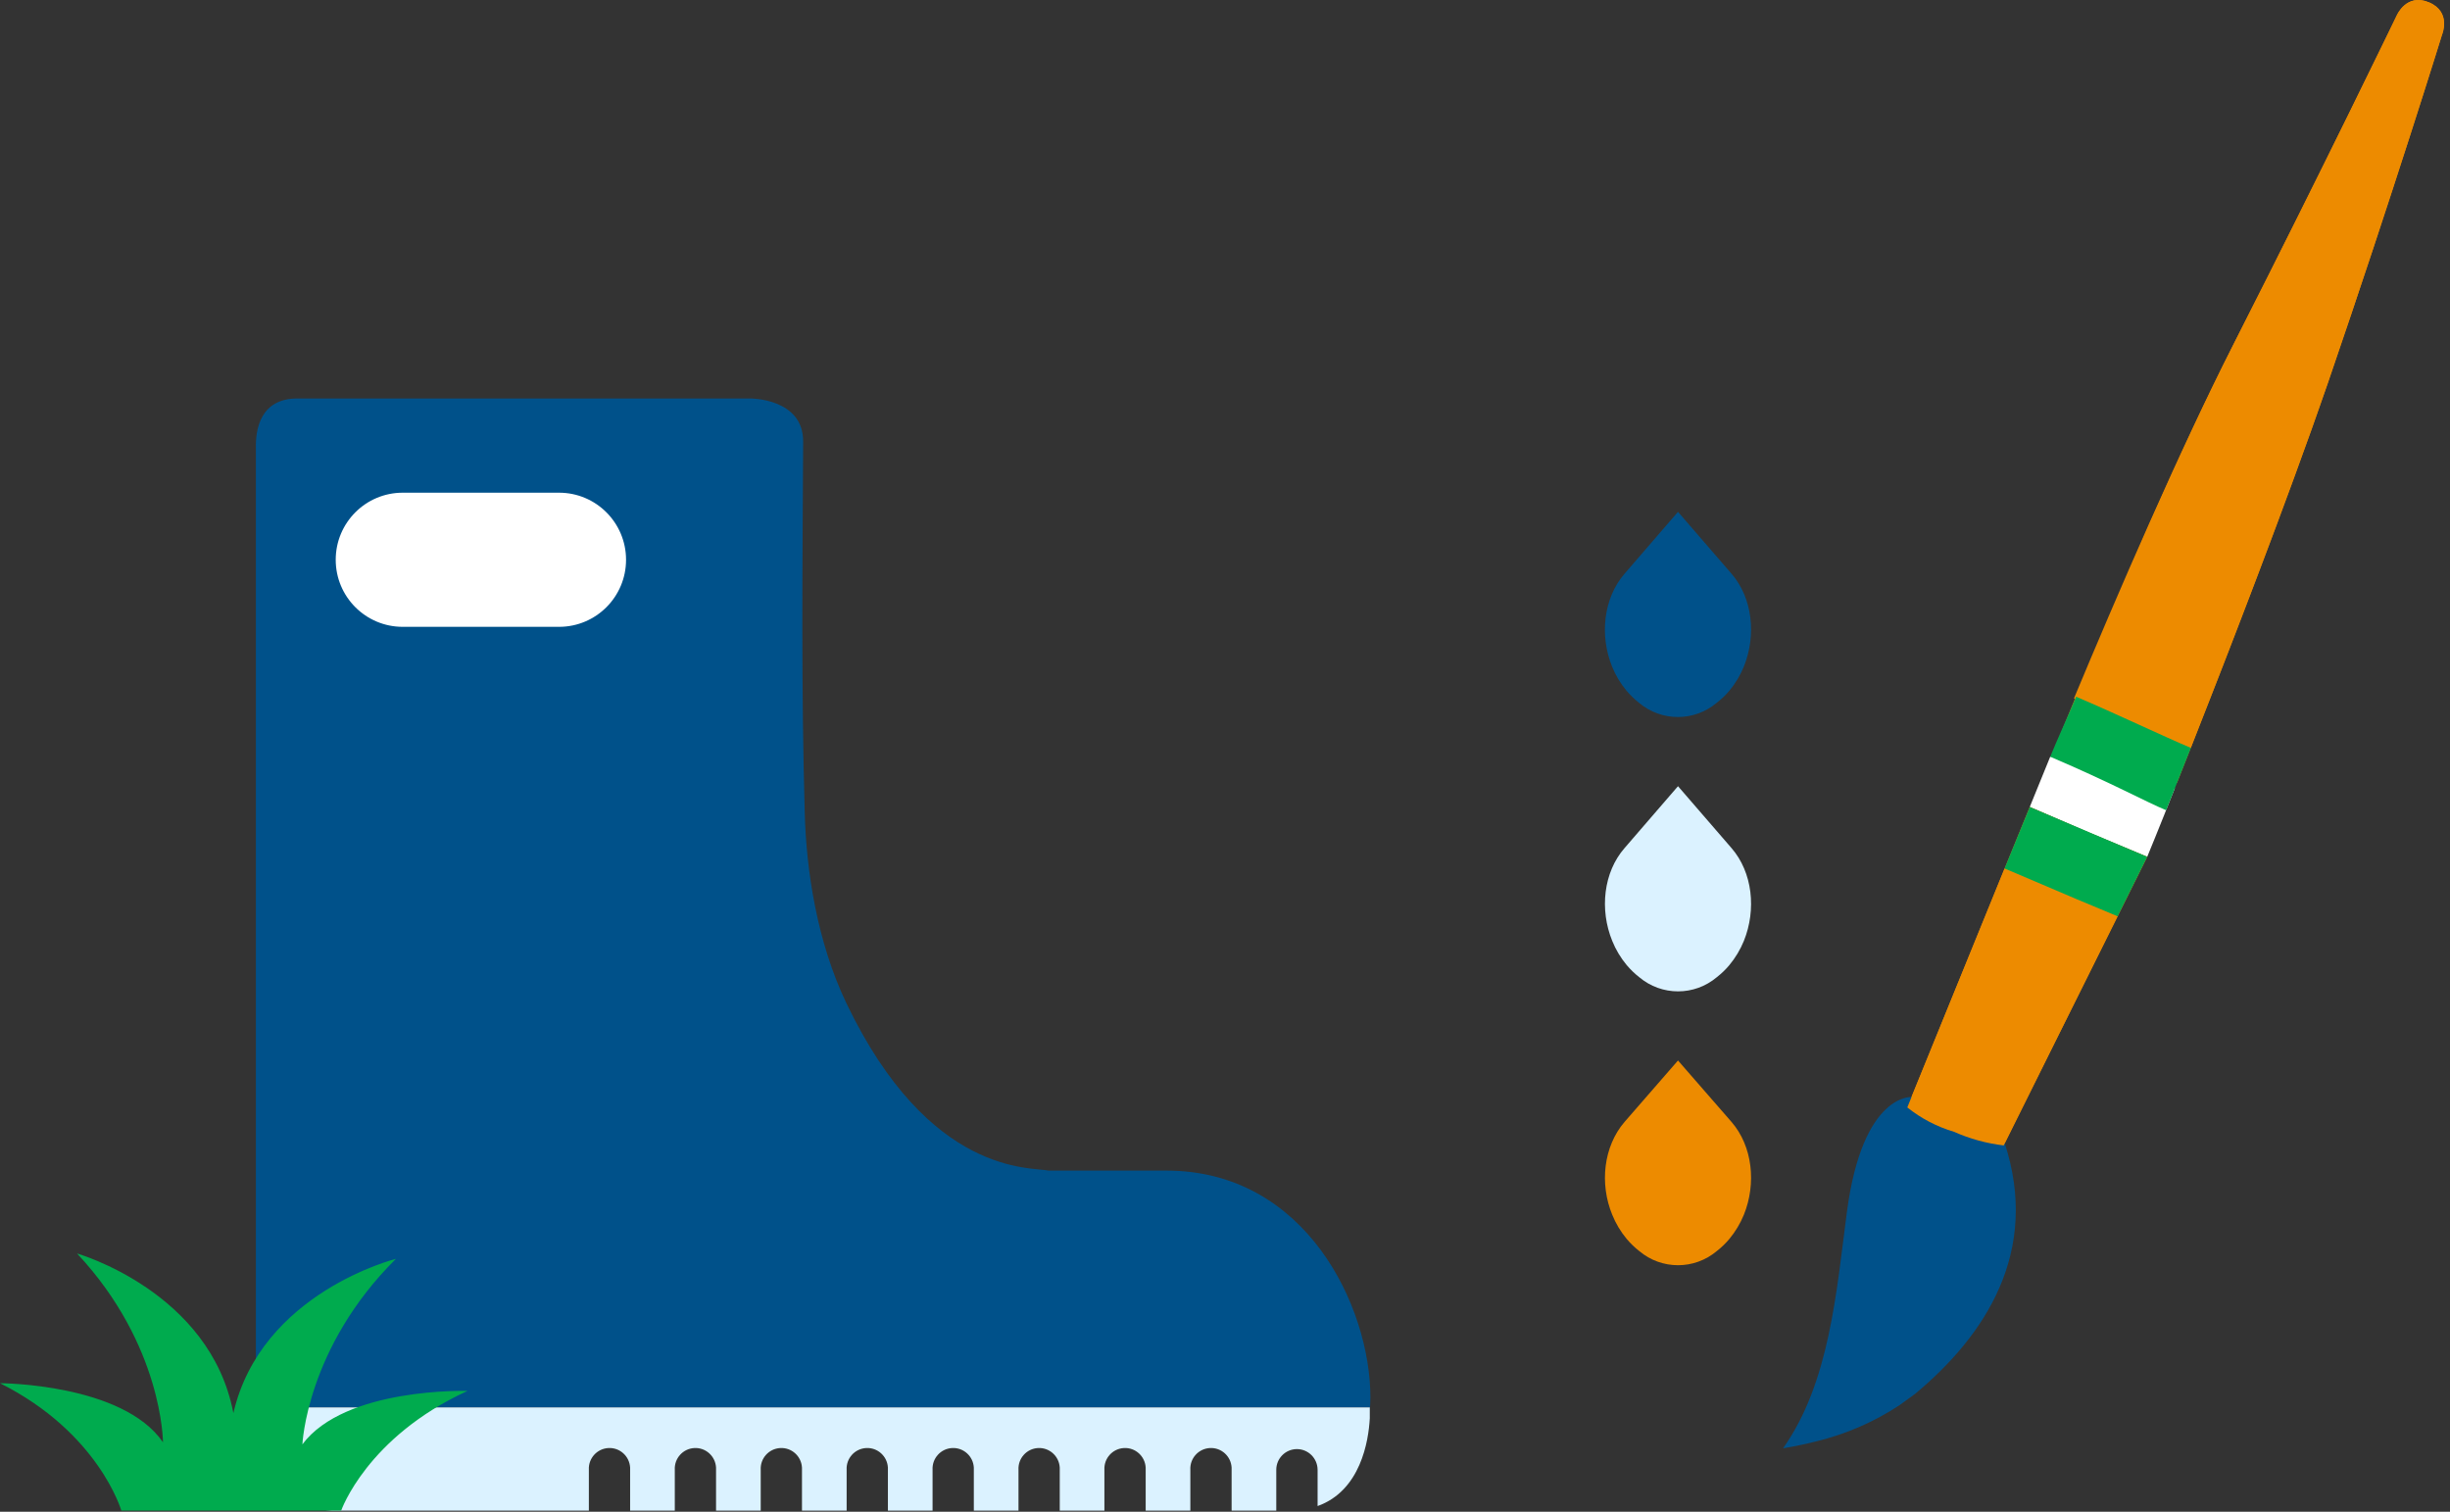 <?xml version="1.0" encoding="UTF-8"?>
<svg width="316px" height="195px" viewBox="0 0 316 195" version="1.1" xmlns="http://www.w3.org/2000/svg" xmlns:xlink="http://www.w3.org/1999/xlink">
    <rect x="0" y="0" width="316" height="195" fill="#333333" stroke="none"/>
    <!-- Generator: Sketch 55.2 (78181) - https://sketchapp.com -->
    <title>Group 8</title>
    <desc>Created with Sketch.</desc>
    <g id="Page-1" stroke="none" stroke-width="1" fill="none" fill-rule="evenodd">
        <g id="N&amp;A-single-category---learning-ideas-v2" transform="translate(-1526, -270)" fill-rule="nonzero">
            <g id="Group-8" transform="translate(1526, 270)">
                <g id="Group-5" transform="translate(0, 51.4)">
                    <g id="Group-4">
                        <path d="M176.661,130.727 C176.711,130.114 176.754,129.502 176.754,128.874 C176.754,117.124 168.422,99.599 150.455,99.599 L135.246,99.599 C133.043,99.102 119.9,100.392 109.171,78.015 C105.376,70.085 104.007,60.923 103.798,53.57 C103.338,37.35 103.503,21.98 103.59,5.522 C103.59,-0.036 96.784,1.22213351e-12 96.784,1.22213351e-12 L38.354,1.22213351e-12 C33.543,1.22213351e-12 32.946,4.044 33.003,6.416 L33.003,130.143 L176.661,130.143 L176.661,130.727 Z" id="Path" fill="#00518A"></path>
                        <path d="M33.003,130.143 L33.003,130.143 C32.967,131.34 32.859,142.982 42.826,143.458 L75.951,143.458 L75.951,138.188 C75.872,136.718 77.003,135.463 78.472,135.384 C79.941,135.305 81.194,136.437 81.273,137.907 C81.28,138.001 81.28,138.095 81.273,138.181 L81.273,143.458 L87.034,143.458 L87.034,138.188 C86.955,136.718 88.085,135.463 89.554,135.384 C91.024,135.305 92.277,136.437 92.356,137.907 C92.363,138.001 92.363,138.095 92.356,138.181 L92.356,143.458 L98.117,143.458 L98.117,138.188 C98.038,136.718 99.168,135.463 100.637,135.384 C102.106,135.305 103.359,136.437 103.438,137.907 C103.446,138.001 103.446,138.095 103.438,138.181 L103.438,143.458 L109.199,143.458 L109.199,138.188 C109.12,136.718 110.251,135.463 111.72,135.384 C113.189,135.305 114.442,136.437 114.521,137.907 C114.528,138.001 114.528,138.095 114.521,138.181 L114.521,143.458 L120.282,143.458 L120.282,138.188 C120.203,136.718 121.333,135.463 122.803,135.384 C124.272,135.305 125.525,136.437 125.604,137.907 C125.611,138.001 125.611,138.095 125.604,138.181 L125.604,143.458 L131.365,143.458 L131.365,138.188 C131.286,136.718 132.416,135.463 133.885,135.384 C135.354,135.305 136.607,136.437 136.687,137.907 C136.694,138.001 136.694,138.095 136.687,138.181 L136.687,143.458 L142.447,143.458 L142.447,138.188 C142.368,136.718 143.499,135.463 144.968,135.384 C146.437,135.305 147.69,136.437 147.769,137.907 C147.776,138.001 147.776,138.095 147.769,138.181 L147.769,143.458 L153.53,143.458 L153.53,138.188 C153.451,136.718 154.582,135.463 156.051,135.384 C157.52,135.305 158.773,136.437 158.852,137.907 C158.859,138.001 158.859,138.095 158.852,138.181 L158.852,143.458 L164.613,143.458 L164.613,138.188 C164.613,136.718 165.808,135.521 167.277,135.521 C168.746,135.521 169.935,136.718 169.942,138.188 L169.942,142.867 C175.494,140.885 176.516,134.483 176.675,131.542 L176.675,130.143 L33.003,130.143 L33.003,130.143 Z" id="Path" fill="#DBF2FF"></path>
                        <path d="M39.002,134.937 C39.002,134.937 39.513,122.437 51.064,110.982 C51.064,110.982 33.695,115.307 30.101,130.879 C27.127,115.192 9.938,110.29 9.938,110.29 C21.013,122.127 21.02,134.642 21.02,134.642 C15.814,127.051 4.40536496e-13,127.022 4.40536496e-13,127.022 C12.746,133.409 15.648,143.451 15.648,143.451 L44.007,143.451 C44.007,143.451 47.298,133.978 60.296,128.017 C60.296,128.017 44.489,127.519 38.987,134.93" id="Path" fill="#00AB4E"></path>
                    </g>
                    <path d="M80.747,20.805 C80.747,25.585 76.88,29.456 72.106,29.456 L51.942,29.456 C47.168,29.456 43.301,25.585 43.301,20.805 L43.301,20.805 C43.301,16.026 47.168,12.154 51.942,12.154 L72.106,12.154 C76.873,12.154 80.747,16.026 80.747,20.805 Z" id="Path" fill="#FFFFFF"></path>
                </g>
                <g id="Group-3" transform="translate(207, 0)">
                    <path d="M2.529,74.011 L9.428,66.024 L16.334,74.011 C19.048,77.147 19.553,81.941 17.925,85.978 C17.464,87.11 16.83,88.162 16.053,89.099 C15.563,89.676 15.016,90.195 14.418,90.657 C11.523,93.1 7.296,93.1 4.401,90.657 C3.811,90.195 3.271,89.669 2.788,89.099 C2.01,88.162 1.377,87.11 0.923,85.978 C-0.705,81.963 -0.186,77.147 2.529,74.011 Z" id="Path" fill="#00518A"></path>
                    <path d="M2.529,109.4 L9.428,101.412 L16.334,109.4 C19.048,112.536 19.553,117.33 17.925,121.367 C17.464,122.499 16.83,123.551 16.053,124.488 C15.57,125.065 15.03,125.584 14.44,126.045 C11.545,128.489 7.318,128.489 4.423,126.045 C3.832,125.584 3.292,125.058 2.81,124.488 C2.032,123.551 1.398,122.499 0.945,121.367 C-0.705,117.33 -0.186,112.514 2.529,109.4 Z" id="Path" fill="#DBF2FF"></path>
                    <path d="M2.529,144.724 L9.428,136.794 L16.334,144.724 C19.048,147.86 19.553,152.654 17.925,156.691 C17.464,157.822 16.83,158.875 16.053,159.812 C15.57,160.389 15.03,160.908 14.44,161.369 C11.545,163.813 7.318,163.813 4.423,161.369 C3.832,160.908 3.292,160.382 2.81,159.812 C2.032,158.875 1.398,157.822 0.945,156.691 C-0.705,152.697 -0.186,147.881 2.529,144.724 Z" id="Path" fill="#ED8B00"></path>
                    <path d="M68.485,99.307 C65.54,98.399 62.601,97.462 59.692,96.467 L58.252,95.955 C63.206,83.743 72.892,60.494 81.209,44.166 C92.911,21.112 102.136,1.986 102.136,1.986 C102.136,1.986 103.375,-0.933 106.299,0.307 C109.222,1.547 107.976,4.466 107.976,4.466 C107.976,4.466 101.69,24.824 93.272,49.328 C87.511,66.031 78.775,88.415 73.785,100.98 C72.028,100.497 70.256,99.884 68.485,99.307 Z" id="Path" fill="#ED8B00"></path>
                    <path d="M60.131,97.404 C63.221,98.442 66.353,99.379 69.45,100.41 C70.796,100.85 72.15,101.297 73.511,101.665 C71.351,107.136 69.947,110.524 69.947,110.524 L62.407,107.389 L54.795,104.094 C54.795,104.094 55.551,102.27 57.438,97.606 L60.131,97.404 Z" id="Path" fill="#FFFFFF"></path>
                    <path d="M51.44,147.715 C49.229,147.456 47.068,146.865 45.03,145.956 C42.834,145.308 40.789,144.241 39.003,142.813 L54.795,104.094 L62.328,107.345 L69.947,110.532 L51.44,147.715 Z" id="Path" fill="#ED8B00"></path>
                    <path d="M40.018,179.788 C39.37,180.264 38.715,180.747 38.038,181.23 C34.74,183.414 31.082,185 27.236,185.93 C25.846,186.283 24.421,186.579 22.98,186.817 C28.979,178.339 29.857,166.632 31.211,156.345 C33.242,140.917 39.622,141.501 39.622,141.501 L51.548,147.405 C56.185,161.549 48.984,172.327 40.018,179.788 Z" id="Path" fill="#00518A"></path>
                    <path d="M81.181,44.195 C92.911,21.112 102.136,1.986 102.136,1.986 C102.136,1.986 103.375,-0.933 106.299,0.307 C109.222,1.547 107.976,4.466 107.976,4.466 C107.976,4.466 101.69,24.824 93.272,49.328 C88.166,64.178 80.677,83.527 75.571,96.467 C71.97,94.968 65.662,92.293 60.499,90.087 C65.842,77.27 74.044,58.216 81.181,44.195 Z" id="Path" fill="#ED8B00"></path>
                    <path d="M51.54,112.031 C59.195,115.29 63.566,117.142 66.123,118.202 L51.44,147.752 C49.229,147.492 47.068,146.901 45.03,145.993 C42.834,145.344 40.789,144.277 39.003,142.849 L51.54,112.031 Z" id="Path" fill="#ED8B00"></path>
                    <path d="M54.795,104.094 C54.795,104.094 54.752,104.159 54.795,104.094 C60.218,106.401 66.67,109.148 69.947,110.524 L69.947,110.524 L69.947,110.524 L66.13,118.195 C63.574,117.135 59.203,115.311 51.548,112.024 L54.795,104.094 Z" id="Path" fill="#00AB4E"></path>
                    <path d="M60.78,89.871 C65.943,92.07 72.028,94.975 75.578,96.474 C74.354,99.567 73.274,102.299 72.388,104.512 C69.752,103.424 65.432,101.023 57.438,97.613 C58.331,95.407 59.483,92.942 60.78,89.871 Z" id="Path" fill="#00AB4E"></path>
                </g>
            </g>
        </g>
    </g>
</svg>